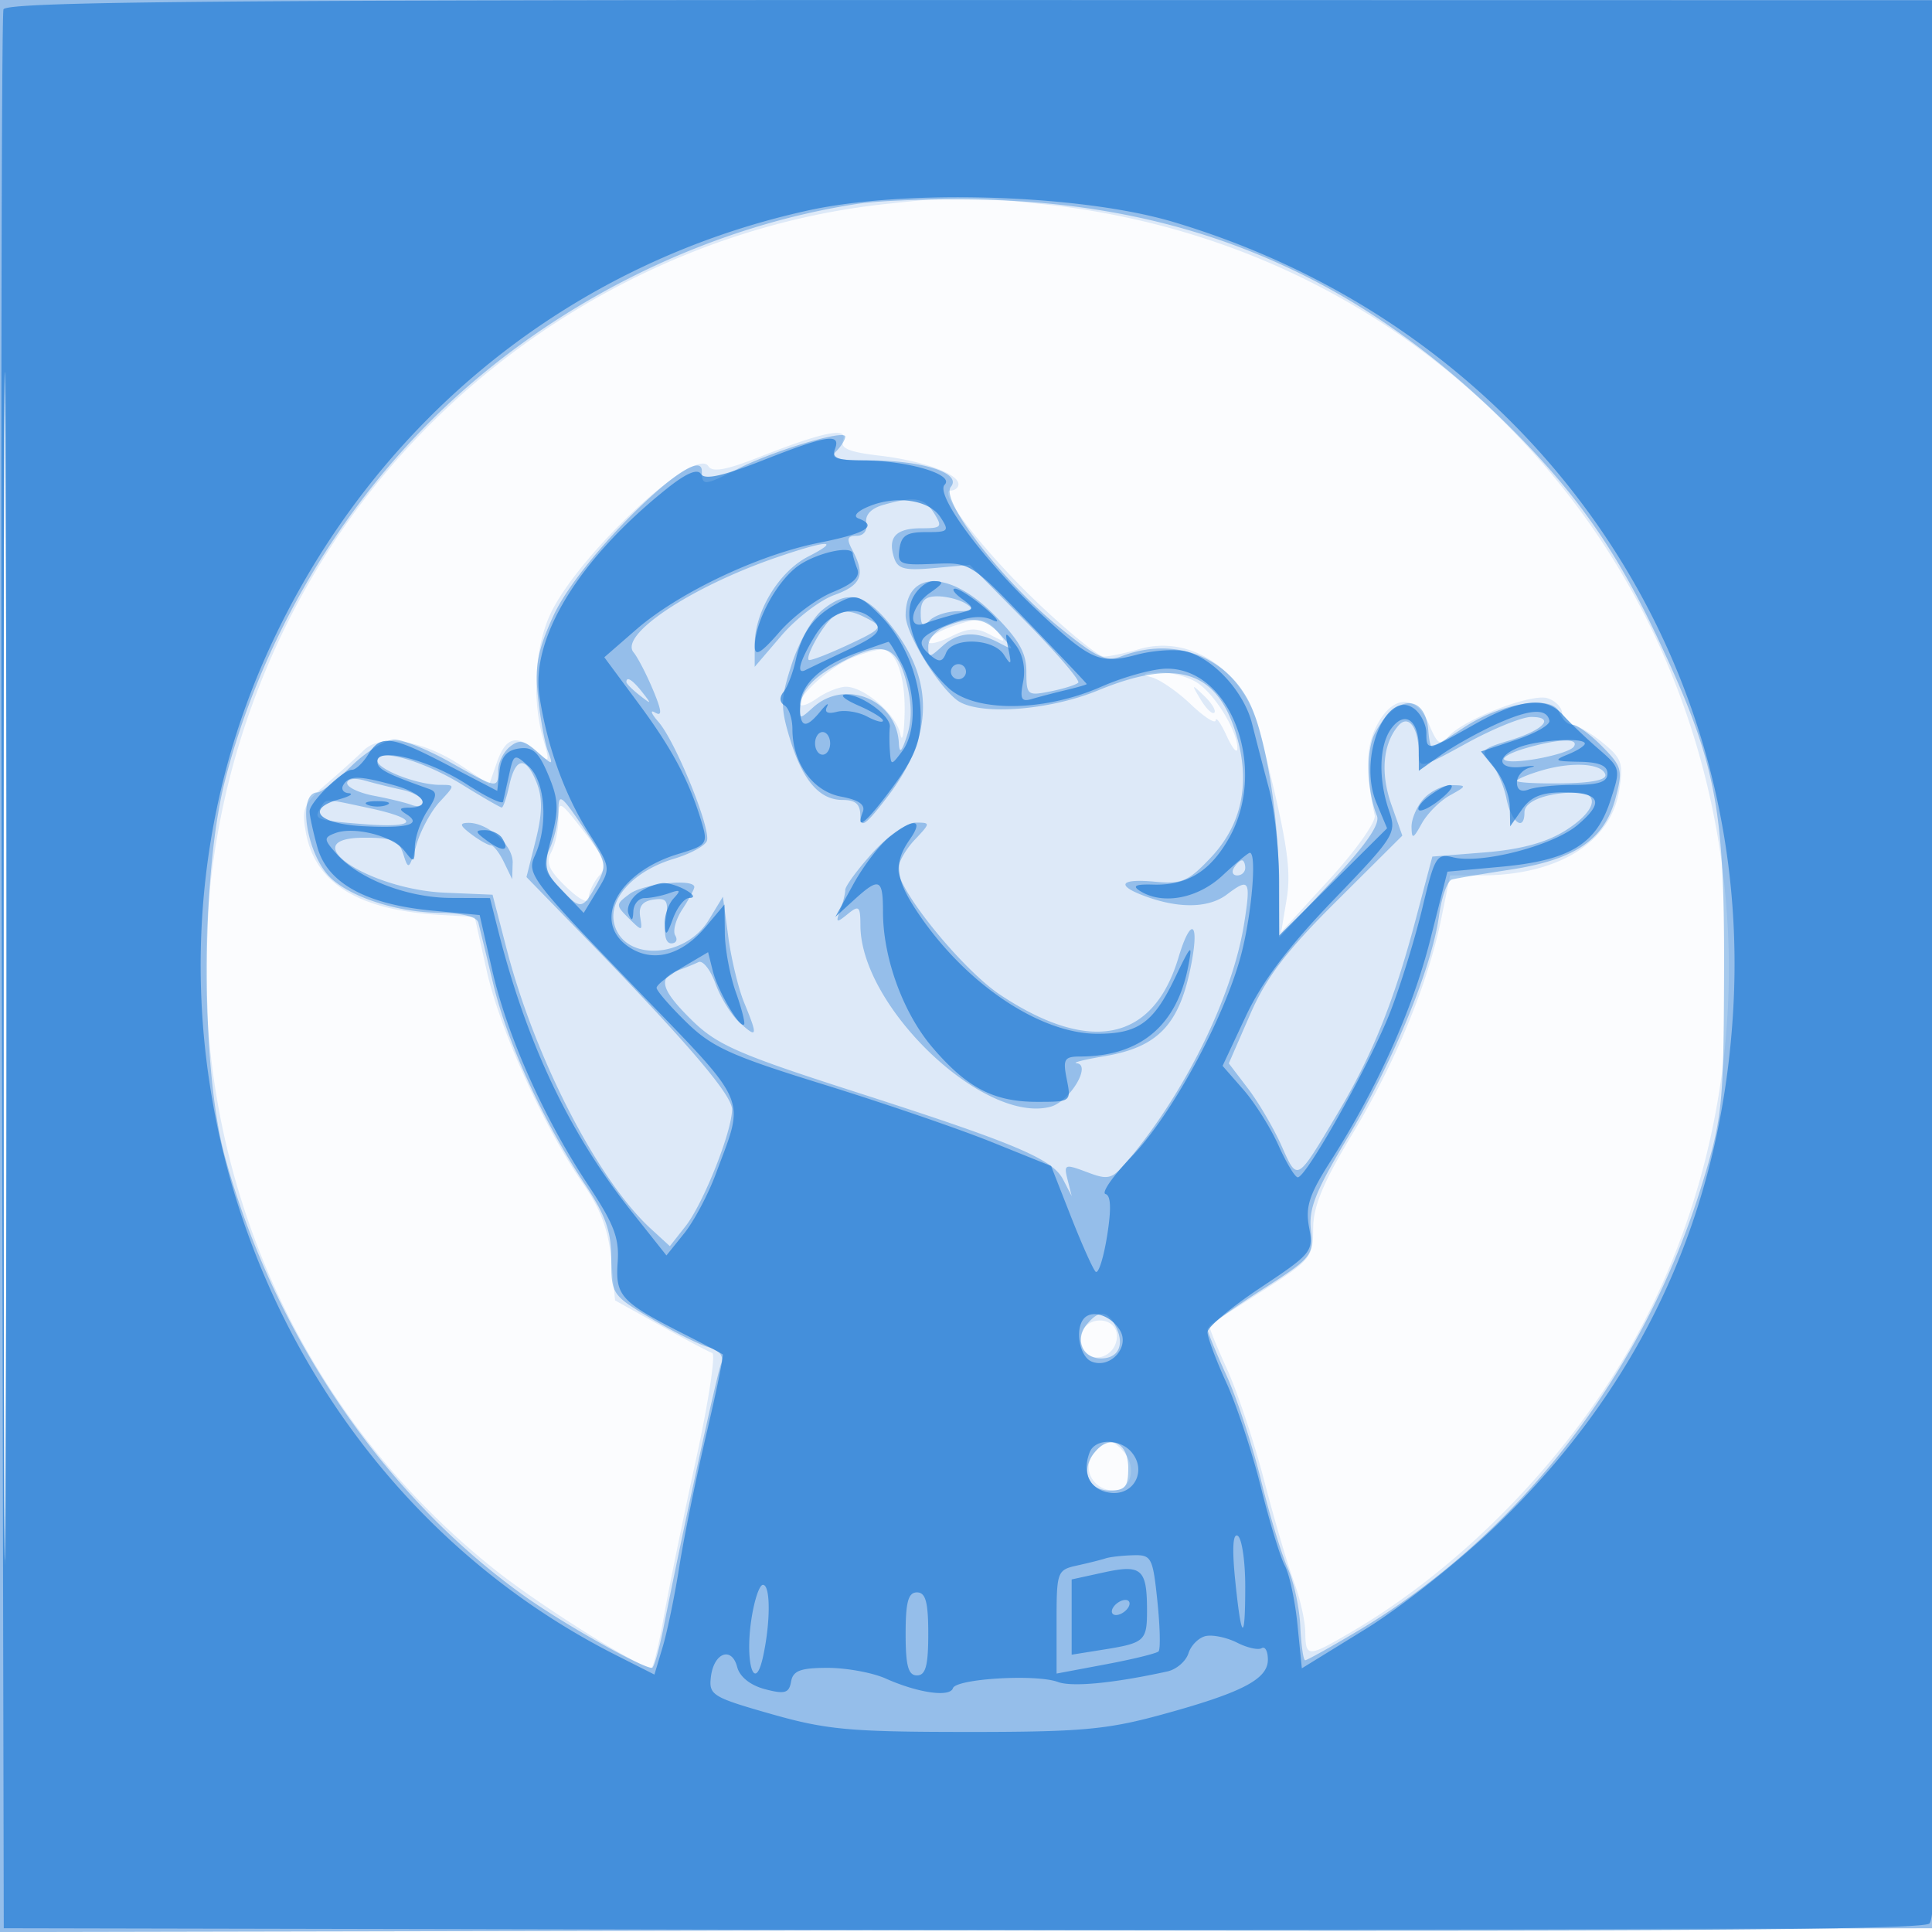 <svg xmlns="http://www.w3.org/2000/svg" width="256" height="256"><path fill-opacity=".016" d="M0 128.004v128.004l128.25-.254 128.25-.254.254-127.75L257.008 0H0v128.004m.485.496c0 70.4.119 99.053.265 63.672.146-35.38.146-92.98 0-128C.604 29.153.485 58.1.485 128.5" fill="#1976D2" fill-rule="evenodd"/><path fill-opacity=".135" d="M0 128.004v128.004l128.25-.254 128.25-.254.254-127.75L257.008 0H0v128.004m.485.496c0 70.4.119 99.053.265 63.672.146-35.38.146-92.98 0-128C.604 29.153.485 58.1.485 128.5M117.5 27.013c-29.162 3.088-56.586 19.775-72.972 44.402-29.484 44.312-20.325 103.67 21.078 136.6C71.594 212.778 84.697 221 86.299 221c.261 0 1.008-3.038 1.659-6.75.652-3.713 2.558-13.032 4.235-20.709 1.678-7.678 2.658-14.096 2.179-14.263-.48-.167-3.572-1.803-6.872-3.635l-6-3.332-.507-5.405c-.368-3.921-1.4-6.694-3.758-10.097-5.14-7.418-11.002-20.378-12.74-28.163l-1.594-7.146-4.695-.277c-10.677-.631-16.407-4.153-17.665-10.857-.599-3.192-.318-3.876 2.644-6.425 1.823-1.57 4.086-3.61 5.029-4.534 2.255-2.212 7.764-1.349 12.843 2.012l3.776 2.499 1.031-2.959c1.163-3.335 2.648-3.711 5.273-1.335 1.705 1.543 1.746 1.456.829-1.743-1.485-5.176-1.113-11.962.898-16.381 3.534-7.77 19.26-22.536 21.001-19.719.515.834 2.374.502 6.675-1.194 8.562-3.376 11.849-4.043 11.167-2.266-.414 1.08.75 1.575 4.836 2.055 5.704.671 10.457 2.391 10.457 3.785 0 .461-.472.839-1.048.839-1.896 0 4.714 8.443 11.966 15.284 3.916 3.694 7.677 6.716 8.357 6.716.681 0 2.805-.449 4.72-.999 6.817-1.955 13.876 2.841 15.889 10.794 3.637 14.367 4.273 18.321 3.6 22.374l-.72 4.331 6.368-6.954c3.502-3.824 6.215-7.649 6.028-8.5-1.27-5.768-1.194-9.079.273-11.916 2.134-4.127 5.23-4.16 6.948-.076 1.077 2.562 1.477 2.822 2.483 1.61 1.881-2.266 11.024-5.834 13.189-5.147 1.071.34 1.947 1.262 1.947 2.05 0 .788.563 1.449 1.25 1.469.688.02 2.537 1.088 4.109 2.375 2.584 2.113 2.792 2.733 2.165 6.446-1.153 6.824-8.18 11.124-18.203 11.137l-4.179.006-1.173 5.75c-1.754 8.605-6.067 19.039-11.825 28.605-3.87 6.431-5.144 9.521-5.144 12.479 0 3.76-.293 4.119-6.75 8.247a1128.298 1128.298 0 0 1-7.014 4.465c-.146.082.884 2.658 2.288 5.725 1.404 3.066 3.645 9.772 4.98 14.902 1.336 5.13 3.099 11.127 3.919 13.327.819 2.2 1.509 5.238 1.533 6.75.054 3.386.27 3.389 5.956.081 15.196-8.839 29.55-23.765 38.102-39.62 18.832-34.913 15.377-78.968-8.661-110.428C191.199 43.832 166.425 30.009 138 27.03c-10.392-1.089-10.38-1.089-20.5-.017m8.25 56.149c-1.513.553-2.75 1.383-2.75 1.845 0 .462 1.333.175 2.963-.639 2.394-1.194 3.403-1.244 5.25-.259 2.077 1.107 2.161 1.066.915-.445-1.542-1.87-2.44-1.94-6.378-.502m-12.749 3.961C110.18 88.248 106 91.895 106 93.231c0 .485 1 .182 2.223-.674 1.222-.856 2.961-1.557 3.865-1.557 2.44 0 6.716 3.719 7.209 6.27.237 1.226.492.063.567-2.586.145-5.139-1.164-8.724-3.149-8.621-.668.035-2.34.512-3.714 1.06m39.499 2.588c1.1.264 3.463 1.875 5.25 3.58 1.787 1.706 3.287 2.676 3.331 2.155.045-.52.7.404 1.455 2.054.756 1.65 1.394 2.415 1.419 1.7.075-2.168-2.807-6.983-5.172-8.639-1.225-.859-3.59-1.509-5.256-1.445-2.09.08-2.408.264-1.027.595m6.6 2.994c.729 1.212 1.54 1.989 1.803 1.726.263-.263-.333-1.255-1.324-2.205-1.722-1.649-1.744-1.628-.479.479M74 108.488c0 1.454-.431 3.448-.957 4.432-.748 1.397-.311 2.407 2 4.621 1.768 1.694 2.957 2.287 2.957 1.475 0-.747.612-2.069 1.36-2.937 1.173-1.362.898-2.175-2-5.907-3.208-4.132-3.36-4.208-3.36-1.684m69.336 68.079c-.331.862-.122 2.047.464 2.633 1.555 1.555 4.2.19 4.2-2.169 0-2.466-3.753-2.839-4.664-.464m1.594 16.017c-1.652 1.991-.067 4.916 2.665 4.916 2.243 0 3.056-3.01 1.365-5.048-1.542-1.858-2.401-1.83-4.03.132" fill="#1976D2" fill-rule="evenodd"/><path fill-opacity=".369" d="M0 128.004v128.004l128.25-.254 128.25-.254.254-127.75L257.008 0H0v128.004m.485.496c0 70.4.119 99.053.265 63.672.146-35.38.146-92.98 0-128C.604 29.153.485 58.1.485 128.5M113.5 27.03c-20.793 3.212-41.437 13.755-56.576 28.894C44.026 68.822 34.25 85.978 29.78 103.56c-3.168 12.458-3.167 38.033.001 49.615 6.441 23.552 21.072 45.031 39.719 58.313 5.196 3.7 15.518 9.512 16.895 9.512.254 0 .932-2.363 1.507-5.25 2.588-12.996 7.049-33.459 7.617-34.94.437-1.138-.075-1.836-1.697-2.314-1.277-.377-4.685-2.087-7.572-3.802-5.147-3.055-5.25-3.209-5.25-7.818 0-3.717-.743-5.818-3.551-10.039-5.369-8.068-10.21-18.65-12.075-26.394-.919-3.819-1.816-7.505-1.992-8.193-.197-.773-2.144-1.267-5.101-1.294-5.457-.05-11.519-1.957-14.342-4.511C40.641 113.46 39.273 105 42.089 105c.481 0 2.496-1.575 4.479-3.5 1.982-1.925 4.541-3.5 5.687-3.5s4.475 1.35 7.399 3c6.265 3.536 6.346 3.55 6.346 1.122 0-1.032.683-2.444 1.519-3.138 1.245-1.033 1.906-.92 3.669.628 2.116 1.857 2.139 1.856 1.399-.112-.413-1.1-.997-4.309-1.297-7.131-.442-4.158-.055-6.202 2.035-10.769C76.923 73.742 93 58.078 93 62.432c0 1.988.293 1.969 4.79-.322 4.699-2.393 14.21-5.242 14.21-4.256 0 .41-.54 1.286-1.2 1.946-.933.933.034 1.2 4.351 1.2 7.097 0 12.346 1.697 10.845 3.505-1.473 1.775 6.845 12.529 14.446 18.676 4.974 4.023 6.133 4.551 8.238 3.75 6.745-2.564 13.633-.094 16.797 6.024 2.14 4.139 3.9 14.527 3.965 23.407l.058 7.862 6.8-7.259c4.707-5.025 6.601-7.754 6.152-8.863-1.362-3.363-1.479-8.698-.241-11.004 2.741-5.108 6.676-5.246 7.053-.247.089 1.182.3 2.149.47 2.149.17 0 2.067-1.164 4.216-2.586 4.961-3.283 11.742-4.379 12.639-2.043.344.896 1.139 1.642 1.768 1.657.629.015 2.41 1.32 3.959 2.899 2.637 2.69 2.747 3.127 1.725 6.922-1.456 5.405-5.405 8.081-13.831 9.372-3.69.565-7.206 1.157-7.812 1.315-.606.158-1.383 2.34-1.727 4.849-.936 6.827-6.091 19.348-12.056 29.283-4.307 7.172-5.229 9.49-4.908 12.332.38 3.373.139 3.663-6.646 8-3.872 2.475-7.044 4.783-7.05 5.129-.006.346 1.122 3.103 2.506 6.127 1.385 3.024 3.443 9.266 4.574 13.871 1.132 4.605 2.72 9.835 3.53 11.622.809 1.787 1.564 5.272 1.676 7.743.111 2.472.402 4.497.645 4.501.243.004 3.393-1.751 7-3.899 21.528-12.823 38.042-34.349 45.718-59.594 2.559-8.415 2.74-10.234 2.789-28 .059-21.885-1.123-27.715-8.994-44.352-5.668-11.979-11.29-19.767-21.098-29.223-19.164-18.478-40.52-27.557-66.857-28.426-6.6-.218-14.7.021-18 .531m3.5 39.886c-1.596.458-2.394 1.326-2.206 2.4.173.992-.356 1.684-1.285 1.684-1.252 0-1.364.402-.544 1.934 1.741 3.254 1.183 4.611-2.432 5.918-1.907.69-5.057 3.111-7 5.381L100 88.36v-2.946c0-4.382 3.221-9.684 7.085-11.662 4.458-2.283 2.612-2.228-4.227.125C91.582 77.756 82.017 84.111 83.95 86.44c.554.667 1.715 2.907 2.58 4.977 1.169 2.799 1.239 3.569.271 3.002-.715-.42-.513.138.45 1.239 2.269 2.594 7.002 14.24 6.412 15.778-.25.652-2.216 1.713-4.369 2.358-5.324 1.595-8.733 5.321-7.901 8.635 1.251 4.985 9.384 4.631 12.532-.546l1.863-3.063.717 5.34c.394 2.937 1.342 6.857 2.106 8.712 1.833 4.451 1.76 4.774-.598 2.64-1.093-.989-2.536-3.316-3.206-5.17-.671-1.854-1.689-3.14-2.263-2.857-.574.282-1.831.791-2.794 1.131-2.642.932-2.136 2.602 2.019 6.659 3.247 3.17 6.193 4.459 21.25 9.301 21.648 6.96 26.434 8.977 27.865 11.745l1.127 2.179-.551-2.18c-.521-2.065-.384-2.118 2.587-1 2.923 1.099 3.309.974 5.632-1.82 7.577-9.114 13.696-21.693 15.191-31.225.888-5.664.678-6.004-2.311-3.743-2.308 1.745-6.081 1.879-10.41.37-4.366-1.522-3.937-2.53.881-2.071 3.562.34 4.422-.031 7.408-3.196 3.993-4.234 5.202-9.544 3.561-15.637-2.437-9.051-7.779-10.933-18.499-6.517-6.624 2.729-16.03 3.366-18.723 1.269-2.649-2.064-6.777-8.879-6.777-11.19 0-5.969 5.759-6.064 11.632-.192 3.369 3.37 4.368 5.114 4.368 7.625 0 3.126.128 3.231 3.177 2.622 1.747-.35 3.411-.869 3.696-1.155.285-.285-2.832-3.915-6.927-8.066l-7.446-7.548-4.73.428c-3.94.357-4.827.121-5.314-1.414-.849-2.674.261-3.86 3.611-3.86 2.7 0 2.844-.17 1.701-2-1.301-2.083-2.572-2.287-6.768-1.084m-8.072 13.941c-1.261 1.021-3.058 4.202-3.992 7.069-1.503 4.61-1.539 5.742-.312 9.82 1.694 5.629 3.93 8.254 7.031 8.254 1.731 0 2.345.562 2.345 2.144 0 1.712.731 1.187 3.63-2.611 6.158-8.065 6.226-15.613.205-22.917-3.34-4.051-5.539-4.486-8.907-1.759M122 81.2c0 1.711.267 1.933 1.2 1 .66-.66 2.347-1.207 3.75-1.215 2.014-.012 2.234-.22 1.05-.985-.825-.533-2.513-.976-3.75-.985-1.656-.011-2.25.566-2.25 2.185m-11.6.565c-1.227.82-3.748 5.252-3.231 5.681.182.15 2.517-.746 5.19-1.993 4.466-2.083 4.693-2.355 2.815-3.36-2.38-1.273-3.267-1.334-4.774-.328m14.85 1.266c-1.237.498-2.25 1.664-2.25 2.592 0 1.571.126 1.573 1.829.032 2.145-1.941 4.456-2.099 7.487-.509 2.168 1.137 2.17 1.129.279-1-2.037-2.295-3.759-2.556-7.345-1.115m-14.75 5.262c-2.667 1.508-4.117 3.084-4.352 4.731-.339 2.381-.282 2.408 1.579.723 4.272-3.866 11.085-1.036 11.375 4.726.074 1.464.376 1.178 1.09-1.032.676-2.094.632-4.382-.141-7.25-1.342-4.985-3.374-5.388-9.551-1.898M83 90.378c0 .207.787.995 1.75 1.75 1.586 1.243 1.621 1.208.378-.378C83.821 90.084 83 89.555 83 90.378m102.242 5.83c-2.012 2.425-2.338 6.274-.879 10.405l1.452 4.113-8.691 8.651c-6.727 6.696-9.324 10.105-11.495 15.088l-2.805 6.438 2.538 3.327c1.395 1.83 3.394 5.24 4.441 7.578 2.148 4.798 1.953 4.91 7.453-4.308 4.564-7.648 7.454-14.815 10.286-25.5l2.252-8.5 6.912-.55c4.709-.375 8.088-1.278 10.603-2.832 4.148-2.563 4.871-5.125 1.441-5.104-3.818.023-6.75 1.154-6.75 2.603 0 2.673-1.757 1.348-2.387-1.801-.35-1.752-1.311-3.929-2.134-4.839-1.361-1.504-1.136-1.763 2.47-2.844 4.559-1.365 6.219-3.133 2.943-3.133-1.224 0-5.076 1.566-8.559 3.481-6.182 3.398-6.333 3.428-6.348 1.25-.024-3.397-1.39-5.153-2.743-3.523m16.898 2.939c-1.847.532-3.115 1.211-2.817 1.509.795.795 8.57-.673 9.231-1.743.701-1.135-1.998-1.037-6.414.234M50 100.777c0 1.173 5.296 3.223 8.324 3.223 2.013 0 2.013.013-.068 2.25-1.151 1.237-2.544 3.825-3.095 5.75-.917 3.2-1.062 3.307-1.698 1.25-.586-1.894-1.404-2.25-5.163-2.25-9.63 0 .458 6.859 10.721 7.29l6.243.262 1.885 7.255c3.759 14.473 12.058 30.561 19.088 37.004l2.522 2.311 2.08-2.644C93.189 159.49 97 149.916 97 146.999c0-1.932-5.964-8.899-19.81-23.142l-7.43-7.642 1.219-4.858c.889-3.546.928-5.599.144-7.607-1.401-3.588-2.801-3.491-3.623.25-.362 1.65-.818 3-1.013 3-.195 0-2.522-1.342-5.171-2.983C56.147 100.815 50 99.055 50 100.777m154.25 1.32c-1.787.528-3.25 1.147-3.25 1.375 0 .228 2.716.376 6.036.329 3.935-.055 5.91-.471 5.673-1.193-.48-1.465-4.421-1.703-8.459-.511M46 103.772c0 .553 1.607 1.307 3.571 1.675 1.964.369 4.214.917 5 1.219.786.301 1.429.106 1.429-.434s-1.237-1.252-2.75-1.583a99.44 99.44 0 0 1-5-1.242c-1.266-.36-2.25-.201-2.25.365m142.655 2.057c-.91 1.006-1.639 2.693-1.62 3.75.031 1.671.208 1.61 1.361-.469.728-1.314 2.4-2.986 3.714-3.714 2.265-1.256 2.28-1.327.295-1.361-1.152-.019-2.84.788-3.75 1.794M74 107.34c0 1.411-.524 3.717-1.165 5.123-1.009 2.215-.853 2.889 1.174 5.047 2.92 3.108 3.146 3.096 5.021-.266 1.46-2.618 1.38-2.968-1.75-7.607-2.924-4.336-3.28-4.585-3.28-2.297m-31.541-.273c-.937 1.515-.618 1.633 5.791 2.141 7.099.564 7.505-.666.701-2.125-6.131-1.315-5.69-1.314-6.492-.016m19.982 3.465c1.068.807 2.236 1.468 2.597 1.468.361 0 1.145 1.013 1.742 2.25l1.085 2.25.067-2.193c.072-2.308-3.311-5.329-5.905-5.275-1.191.025-1.099.355.414 1.5m53.175 2.471c-1.989 2.201-3.616 4.415-3.616 4.918 0 .504-.309 1.74-.687 2.747-.605 1.613-.485 1.668 1 .46 1.509-1.228 1.688-1.071 1.697 1.5.036 10.773 16.297 26.311 25.149 24.032 2.571-.662 5.541-5.57 3.497-5.778-.636-.064 1.024-.483 3.689-.93 7.192-1.207 10.025-4.257 11.553-12.438 1.032-5.521-.148-5.961-1.739-.649-3.33 11.112-11.674 12.866-23.608 4.961-4.967-3.29-13.551-13.819-13.551-16.622 0-.866.978-2.617 2.174-3.89 2.16-2.298 2.16-2.314.117-2.314-1.133 0-3.685 1.801-5.675 4.003M163.5 115c-.34.55-.141 1 .441 1s1.059-.45 1.059-1-.198-1-.441-1-.719.45-1.059 1m-80.059 3.439c-1.88 1.394-1.884 1.496-.112 3.25 1.765 1.749 1.817 1.742 1.5-.189-.23-1.4.296-2.089 1.755-2.298 1.798-.257 2.022.12 1.636 2.75-.281 1.919-.013 3.048.726 3.048.644 0 .882-.47.527-1.044-.355-.574.068-2.133.941-3.465.872-1.331 1.586-2.661 1.586-2.956 0-1.161-6.732-.45-8.559.904m60.57 57.048c-1.631 1.965-.572 4.513 1.874 4.513 2.336 0 3.181-1.847 1.945-4.25-1.101-2.141-2.198-2.216-3.819-.263m1.064 16.922c-1.953 2.353-.91 5.091 1.939 5.091 2.093 0 2.486-.472 2.486-2.986 0-3.376-2.416-4.525-4.425-2.105" fill="#1976D2" fill-rule="evenodd"/><path fill-opacity=".65" d="M.464 1.243C.201 1.934.101 59.425.243 129L.5 255.5l126.893.254c92.945.186 127.256-.048 128.25-.873 1.13-.937 1.357-22.379 1.357-127.989V.03L128.971.008C27.054-.01.845.242.464 1.243M.485 128c0 70.125.119 98.813.265 63.75.146-35.062.146-92.437 0-127.5C.604 29.188.485 57.875.485 128M107 27.902c-31.375 6.925-57.106 27.697-70.965 57.287-23.043 49.197-2.437 109.837 45.573 134.118l5.108 2.583 1.104-3.695c.607-2.032 1.6-6.845 2.207-10.695.607-3.85 2.206-11.681 3.553-17.402 1.347-5.721 2.331-10.504 2.185-10.629-.146-.126-2.515-1.372-5.265-2.769-8.219-4.176-8.975-5-8.655-9.43.232-3.218-.482-5.088-3.921-10.265-5.813-8.752-10.725-19.75-12.699-28.435l-1.664-7.322-6.239-.582c-8.81-.823-13.947-3.653-15.268-8.412-.574-2.065-1.038-4.204-1.031-4.754.014-1.207 4.406-5.5 5.627-5.5.478 0 1.431-.9 2.118-2 1.699-2.721 3.042-2.544 10.603 1.396l6.516 3.397.307-2.647c.216-1.873.969-2.74 2.577-2.968 1.813-.258 2.595.448 3.88 3.5 1.34 3.184 1.413 4.558.441 8.228-1.109 4.183-1.031 4.549 1.541 7.233l2.709 2.828 1.811-2.978c1.799-2.958 1.791-3.007-1.139-7.628-3.197-5.041-5.499-11.419-6.529-18.088-1.195-7.734 5.216-18.196 16.858-27.513 2.571-2.058 4.076-2.701 4.544-1.943.491.795 2.929.254 8.157-1.807 8.515-3.359 10.419-3.658 9.594-1.51-.455 1.187.306 1.501 3.643 1.506 5.971.007 12.249 1.864 10.893 3.22-1.301 1.301 5.163 10.027 12.51 16.888 6.853 6.402 8.08 6.938 12.909 5.649 2.215-.591 5.168-.789 6.561-.439 3.629.911 7.701 5.361 8.75 9.563a640.747 640.747 0 0 0 2.242 8.613c.736 2.75 1.342 8.253 1.347 12.228l.007 7.229 7.148-7.102 7.147-7.101-1.426-3.414c-2.496-5.973 1.429-15.412 5.131-12.34.825.685 1.5 2.09 1.5 3.122 0 2.428.081 2.414 6.346-1.122 6.045-3.412 9.516-3.781 11.764-1.25.855.962 2.931 2.948 4.614 4.412 3.06 2.661 3.06 2.662 1.609 7.069-1.87 5.68-5.44 7.8-14.529 8.629l-7.013.64-2.287 9.06c-2.328 9.222-7.017 19.627-13.221 29.34-2.806 4.391-3.333 6.018-2.827 8.716.602 3.208.392 3.469-6.417 7.997-3.871 2.574-7.039 5.235-7.039 5.913 0 .678 1.119 3.677 2.488 6.666 1.368 2.988 3.428 9.213 4.577 13.832 1.15 4.619 2.583 9.316 3.185 10.437.602 1.122 1.355 4.641 1.672 7.82l.578 5.782 8.493-5.233c4.672-2.878 12.474-9.069 17.338-13.758 19.418-18.719 29.892-41.655 31.351-68.65 2.587-47.874-27.515-90.076-74.182-104.002-12.279-3.664-35.487-4.391-48.5-1.518m8 39.252c-1.483.637-1.991 1.265-1.25 1.543 2.634.989 1.016 1.983-5.258 3.23-8.01 1.592-18.593 6.621-24.206 11.502l-4.213 3.664 4.596 6.204c4.488 6.057 6.778 10.408 8.386 15.935.741 2.547.525 2.813-3.166 3.92-8.083 2.421-11.563 9.05-6.495 12.371 3.167 2.075 6.933 1.065 10.109-2.709L96 119.847l.044 3.826c.024 2.105.679 5.61 1.455 7.789.776 2.179 1.267 4.105 1.091 4.281-.554.555-3.472-4.427-4.132-7.054l-.632-2.519-3.413 2.014c-1.877 1.107-3.413 2.328-3.413 2.712 0 .384 1.773 2.43 3.941 4.546 3.402 3.322 5.897 4.454 18.25 8.275 7.87 2.435 17.858 5.857 22.196 7.605l7.887 3.178 2.621 6.675c1.442 3.671 2.915 6.969 3.275 7.328.359.359 1.041-1.745 1.516-4.675.583-3.602.519-5.419-.197-5.61-.583-.155.986-2.405 3.486-5 5.331-5.534 12.335-18.469 14.5-26.782 1.397-5.364 2.076-13.436 1.131-13.436-.217 0-1.84 1.35-3.606 3-3.297 3.079-7.952 3.948-10.96 2.046-1.058-.67-.568-.899 1.779-.832 4.495.128 7.559-1.762 10.053-6.201 5.146-9.156.271-22.413-8.243-22.413-1.799 0-5.715 1.075-8.7 2.389-7.653 3.368-16.782 3.431-20.289.14-3.974-3.729-6.068-8.893-4.766-11.751.596-1.308 1.868-2.378 2.827-2.378 1.454 0 1.374.259-.478 1.557-2.593 1.816-3.087 4.988-.63 4.046.876-.336 2.747-.901 4.158-1.255 2.424-.609 2.463-.718.716-1.996-1.017-.744-1.426-1.35-.908-1.347.517.003 2.291 1.151 3.941 2.553 1.692 1.437 2.128 2.134 1 1.6-1.385-.656-3.154-.486-5.75.554-4.058 1.625-4.505 2.417-2.367 4.191 1.067.885 1.517.799 1.969-.377.816-2.128 6.266-1.968 7.667.224.958 1.499 1.044 1.392.6-.75-.504-2.426-.475-2.441.993-.5.929 1.228 1.3 3.085.962 4.813-.455 2.332-.252 2.726 1.188 2.298.956-.284 2.976-.811 4.488-1.172 1.512-.361 2.75-.72 2.75-.797-.001-.078-3.474-3.741-7.72-8.141-7.7-7.978-7.731-7.998-12.564-7.786-4.481.196-4.822.046-4.531-2.001.251-1.762.97-2.213 3.526-2.207 2.988.007 3.119-.131 1.886-2-1.52-2.304-5.936-2.926-9.597-1.353m-9.486 8.014c-2.833 2.228-5.525 7.394-5.499 10.55.011 1.314.865.799 3.25-1.956 1.779-2.056 4.962-4.441 7.073-5.3 2.729-1.111 3.668-2.005 3.25-3.094-.324-.842-.588-1.72-.588-1.95 0-1.298-5.138-.098-7.486 1.75m4.986 5.04c-2.773 1.59-4.291 3.775-5.068 7.292-.365 1.65-1.083 3.522-1.596 4.161-.587.73-.544 1.401.115 1.809.577.356 1.049 1.769 1.049 3.139 0 4.497 2.694 8.243 6.433 8.944 2.382.447 3.265 1.072 2.891 2.045-1.035 2.698.536 1.361 4.091-3.482 2.752-3.75 3.585-5.847 3.585-9.032 0-5.067-2.053-10.227-5.4-13.574-2.82-2.82-3.281-2.919-6.1-1.302m-2.511 4.042c-2.044 3.353-2.551 5.204-1.239 4.532.412-.211 2.915-1.407 5.561-2.657 3.955-1.868 4.601-2.527 3.628-3.699-2.116-2.549-5.799-1.704-7.95 1.824m5.695 2.199C108.689 88.23 106 90.752 106 93.655c0 2.795.772 2.965 2.714.595.789-.963 1.175-1.229.859-.593-.369.742.105.978 1.323.66 1.045-.273 2.846.009 4.002.628 1.156.619 2.102.863 2.102.542 0-.321-1.463-1.219-3.25-1.996-1.787-.777-2.563-1.43-1.723-1.452 2.087-.053 6.059 2.842 5.881 4.286-.08.646-.077 2.075.005 3.175.149 1.974.17 1.975 1.619.059 1.901-2.514 1.875-7.872-.058-11.609-.839-1.622-1.626-2.93-1.75-2.906-.123.024-1.941.656-4.04 1.405M126 89c0 .55.45 1 1 1s1-.45 1-1-.45-1-1-1-1 .45-1 1m72.177 6.993c-2.377 1.086-5.64 2.912-7.25 4.059L188 102.136v-3.009c0-3.73-1.856-5.045-3.652-2.589-1.617 2.212-1.737 6.688-.292 10.891 1.023 2.977.794 3.343-7.446 11.906-5.984 6.22-9.406 10.769-11.557 15.366l-3.056 6.531 2.751 3.143c1.514 1.729 3.608 5.052 4.654 7.384 1.046 2.333 2.198 4.241 2.559 4.241 1.161 0 9.7-15.284 12.29-22 1.379-3.575 3.284-9.759 4.234-13.742 1.608-6.746 1.885-7.203 4.039-6.663 3.732.937 13.229-1.516 16.489-4.259 3.652-3.073 3.084-4.336-1.95-4.336-2.829 0-4.226.583-5.389 2.25l-1.569 2.25-.053-2.639c-.028-1.452-.898-3.685-1.933-4.962l-1.881-2.323 4.631-1.538c2.547-.846 4.542-1.988 4.434-2.538-.339-1.716-2.64-1.557-7.126.493M108 98.5c0 .825.45 1.5 1 1.5s1-.675 1-1.5-.45-1.5-1-1.5-1 .675-1 1.5m93.25.531c-3.146 1.265-2.812 2.989.5 2.579 1.512-.187 1.963-.145 1 .094-.963.24-1.75 1.127-1.75 1.973 0 .991.562 1.321 1.582.93.87-.334 3.57-.607 6-.607 3.26 0 4.418-.393 4.418-1.5 0-1.055-1.112-1.519-3.75-1.563-3.254-.055-3.453-.183-1.5-.968 1.238-.498 2.25-1.144 2.25-1.437 0-.85-6.284-.492-8.75.499M50 100.894c0 1.017 1.141 1.623 6.858 3.646 1.109.392 1.063.931-.25 2.935-.884 1.35-1.622 3.483-1.64 4.74-.029 2.11-.133 2.152-1.358.538-1.503-1.98-6.716-3.31-9.215-2.351-1.525.585-1.506.821.219 2.76 2.948 3.315 9.379 5.792 15.097 5.816l5.212.022 1.073 4.25c3.765 14.916 9.422 26.861 17.608 37.177l4.703 5.926 2.354-2.926c1.294-1.61 3.187-5.177 4.206-7.927 3.874-10.459 4.637-8.732-11.015-24.942-13.4-13.878-14.076-14.771-12.994-17.146 1.819-3.993 1.419-9.851-.811-11.869-1.889-1.71-1.973-1.675-2.587 1.095l-.797 3.587c-.09.399-2.249-.634-4.799-2.294-5-3.256-11.864-5.013-11.864-3.037M45.5 104c-.34.55-.029 1.045.691 1.1.72.055.184.412-1.191.795-4.554 1.267-2.896 3.242 3 3.573 5.953.333 8.002-.219 5.857-1.578-1.057-.669-.97-.863.393-.875 3.114-.027 1.855-1.892-2-2.962-4.693-1.304-5.971-1.314-6.75-.053m143.943 1.418c-1.067.78-1.716 1.642-1.441 1.914.274.273 1.56-.365 2.859-1.418 2.715-2.202 1.497-2.628-1.418-.496M48.75 106.662c.688.278 1.813.278 2.5 0 .688-.277.125-.504-1.25-.504s-1.937.227-1.25.504m69.135 4.216c-1.312 1.033-3.468 3.845-4.792 6.25l-2.407 4.372 2.471-2.25c3.361-3.06 3.843-2.863 3.843 1.568 0 6.123 2.674 13.441 6.578 18.002 4.569 5.338 8.121 7.18 13.847 7.18 4.494 0 4.521-.02 3.925-3-.532-2.659-.33-3.001 1.775-3.006 7.958-.018 12.815-4.084 14.329-11.994.595-3.109.393-2.923-1.809 1.67-2.816 5.873-4.889 7.339-10.329 7.308-7.486-.043-17.112-6.461-23.401-15.601-3.302-4.8-3.592-6.966-1.358-10.154 1.901-2.714.557-2.888-2.672-.345m-53.328.54c2.095 1.532 3.044 1.364 1.984-.351-.362-.587-1.393-1.067-2.291-1.067-1.365 0-1.315.232.307 1.418m19.997 6.919c-1.006.736-1.578 1.973-1.271 2.75.412 1.041.58.952.638-.337.043-.963.717-1.75 1.497-1.75.78 0 2.243-.291 3.25-.647 1.499-.53 1.605-.402.582.7-.687.741-1.214 2.27-1.171 3.397.064 1.663.269 1.53 1.083-.7.553-1.513 1.53-2.757 2.171-2.765 1.751-.023-1.571-1.952-3.392-1.97-.857-.008-2.382.587-3.387 1.322m59.147 56.295c-1.336 1.337-.693 5.157.977 5.798 2.495.957 5.09-1.989 3.698-4.199-1.192-1.893-3.568-2.706-4.675-1.599m.683 17.81c-1.076 2.804.093 5.053 2.789 5.366 3.089.359 4.8-2.93 2.787-5.356-1.55-1.867-4.861-1.873-5.576-.01m19.266 16.755c.823 8.236 1.35 8.637 1.35 1.029 0-3.36-.446-6.383-.99-6.72-.638-.394-.766 1.629-.36 5.691m-17.15-2.706c-.55.184-2.238.607-3.75.941-2.674.589-2.75.796-2.75 7.465v6.859l6.512-1.223c3.582-.673 6.733-1.444 7.002-1.714.269-.269.2-3.264-.155-6.654-.61-5.84-.781-6.161-3.251-6.086-1.435.043-3.058.229-3.608.412m-.25 1.863-4.25.93v9.972l4.155-.665c5.579-.892 5.847-1.141 5.83-5.4-.022-5.298-.765-5.925-5.735-4.837m-46.744 6.6c-.778 5.659.546 9.411 1.604 4.546 1.002-4.601.993-9.5-.016-9.5-.499 0-1.213 2.229-1.588 4.954M120 216.5c0 4.222.348 5.5 1.5 5.5 1.152 0 1.5-1.278 1.5-5.5 0-4.222-.348-5.5-1.5-5.5-1.152 0-1.5 1.278-1.5 5.5m27.5-3.5c-.34.55-.168 1 .382 1s1.278-.45 1.618-1c.34-.55.168-1-.382-1s-1.278.45-1.618 1m12.297 3.779c-.937.192-1.979 1.22-2.317 2.283-.337 1.063-1.596 2.149-2.797 2.412-7.136 1.565-12.622 2.093-14.508 1.395-2.896-1.071-13.485-.44-13.908.829-.41 1.232-4.652.618-8.918-1.289-1.733-.775-5.189-1.409-7.681-1.409-3.6 0-4.594.374-4.848 1.825-.268 1.526-.832 1.69-3.453 1.001-1.93-.507-3.344-1.631-3.684-2.93-.732-2.798-3.103-1.909-3.487 1.307-.287 2.395.194 2.691 8 4.914 7.297 2.079 10.426 2.367 25.804 2.374 15.15.008 18.625-.299 25.876-2.281 10.674-2.917 14.124-4.699 14.124-7.295 0-1.118-.37-1.805-.822-1.525-.452.279-1.914-.048-3.25-.726-1.335-.679-3.194-1.077-4.131-.885" fill="#1976D2" fill-rule="evenodd"/></svg>
